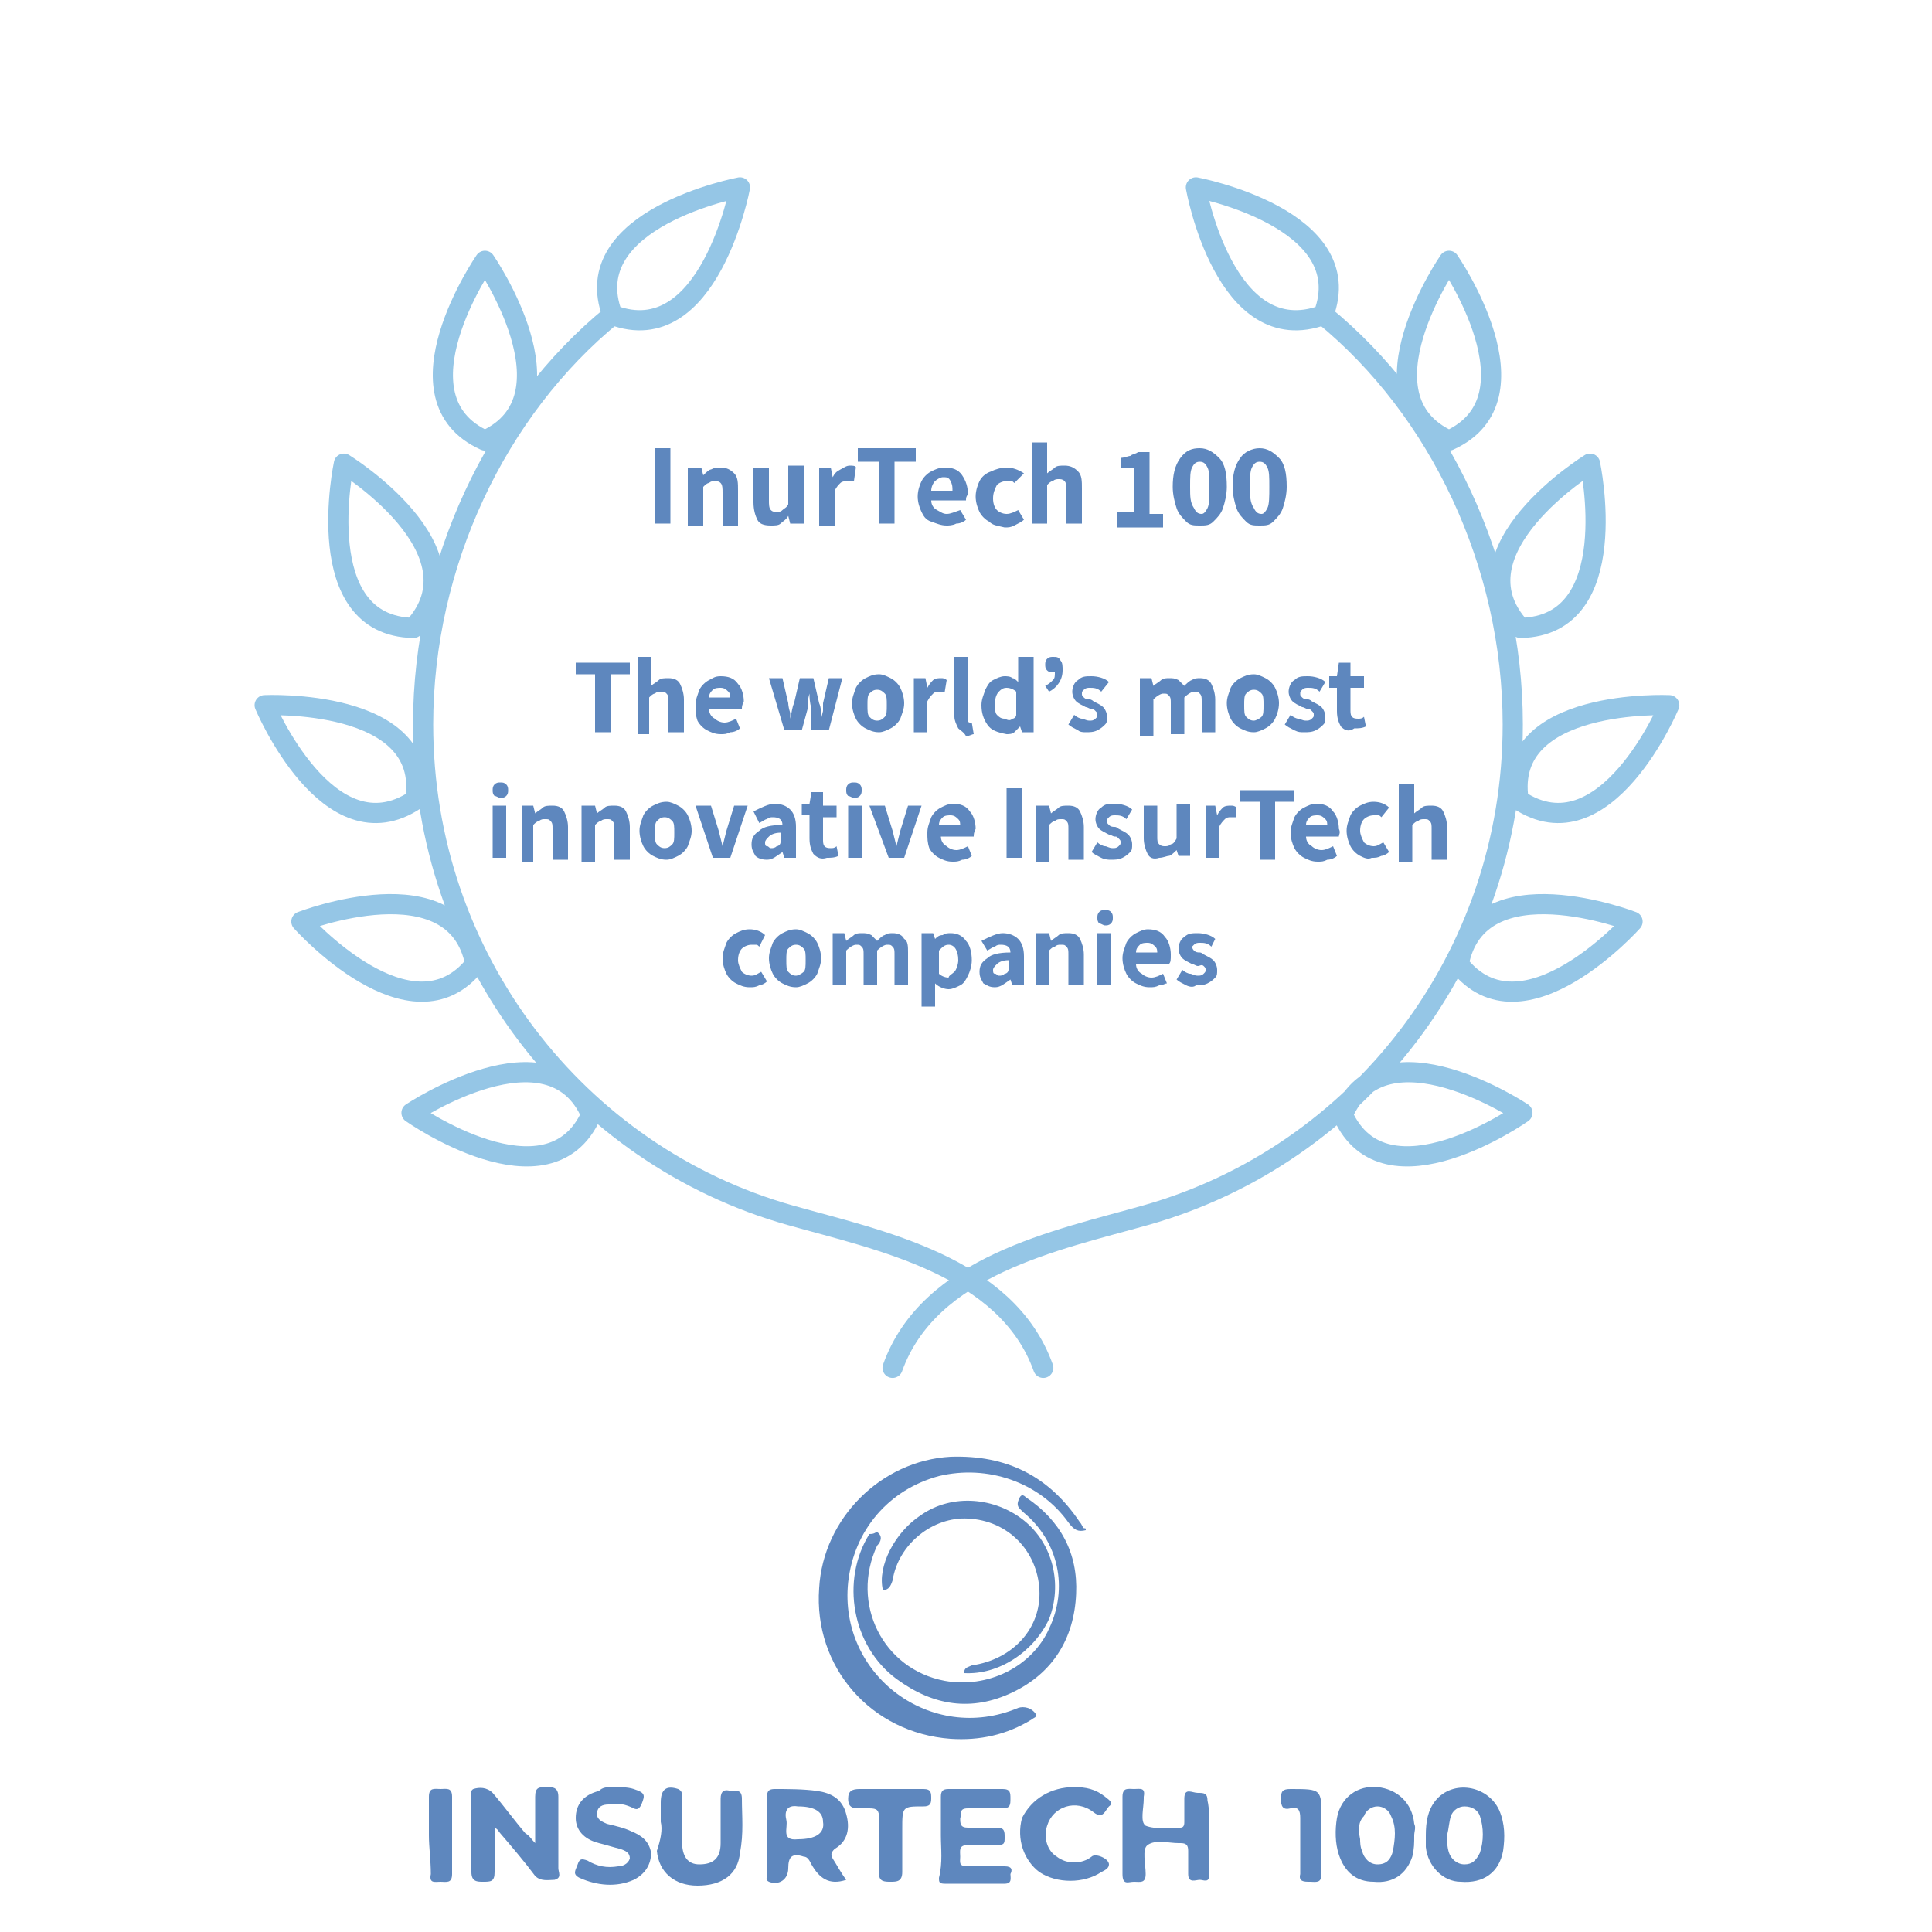 <?xml version="1.0" encoding="utf-8"?>
<!-- Generator: Adobe Illustrator 18.1.1, SVG Export Plug-In . SVG Version: 6.00 Build 0)  -->
<svg version="1.1" xmlns="http://www.w3.org/2000/svg" xmlns:xlink="http://www.w3.org/1999/xlink" x="0px" y="0px"
	 viewBox="0 0 100 100" enable-background="new 0 0 100 100" xml:space="preserve">
<g id="Livello_1">
</g>
<g id="Livello_2">
	<g>
		
			<path fill="none" stroke="#95C6E6" stroke-width="1.045" stroke-linecap="round" stroke-linejoin="round" stroke-miterlimit="10" d="
			M31.7,16.3c-6,4.9-9.8,12.9-9.8,21.2c0,12.1,8,22.3,19,25.4c4.6,1.3,11.2,2.6,13.1,7.9 M68.5,16.3c6,4.9,9.8,12.9,9.8,21.2
			c0,12.1-8,22.3-19,25.4c-4.6,1.3-11.2,2.6-13.1,7.9 M30.6,57.7c-2.2,4.9-9.3-0.1-9.3-0.1S28.5,52.8,30.6,57.7z M24.6,49.9
			c-3.3,4.2-9-2.2-9-2.2S23.6,44.6,24.6,49.9z M21.5,41.4c-4.5,3-7.8-4.9-7.8-4.9S22.3,36.1,21.5,41.4z M21.4,32.5
			c-5.4-0.1-3.6-8.5-3.6-8.5S25.1,28.5,21.4,32.5z M25.1,22.8c-4.9-2.2,0-9.3,0-9.3S30,20.6,25.1,22.8z M31.7,16.3
			c-1.9-5,6.6-6.6,6.6-6.6S36.7,18.2,31.7,16.3z M69.5,57.7c2.2,4.9,9.3-0.1,9.3-0.1S71.6,52.8,69.5,57.7z M75.5,49.9
			c3.3,4.2,9-2.2,9-2.2S76.5,44.6,75.5,49.9z M78.6,41.4c4.5,3,7.8-4.9,7.8-4.9S77.8,36.1,78.6,41.4z M78.7,32.5
			c5.4-0.1,3.6-8.5,3.6-8.5S75,28.5,78.7,32.5z M75,22.8c4.9-2.2,0-9.3,0-9.3S70.1,20.6,75,22.8z M68.5,16.3c1.9-5-6.6-6.6-6.6-6.6
			S63.4,18.2,68.5,16.3z"/>
	</g>
	<g>
		<path fill="#5E87BE" d="M56.2,79.2c-0.4,0.1-0.6,0-0.9-0.4c-1.5-2.1-4.2-3-6.7-2.4c-2.6,0.7-4.4,2.8-4.7,5.5
			c-0.5,4.8,4.3,8.4,8.8,6.5c0.3-0.1,0.7,0,0.9,0.3c0.1,0.2-0.1,0.2-0.2,0.3c-1.3,0.8-2.7,1.1-4.2,1c-4.1-0.3-7.1-3.7-6.8-7.8
			c0.2-3.6,3.2-6.6,6.8-6.8c2.9-0.1,5.1,1,6.7,3.4c0.1,0.1,0.1,0.2,0.2,0.3C56.2,79.1,56.2,79.1,56.2,79.2z"/>
		<path fill="#5E87BE" d="M45.4,79.3c0.3,0.2,0.2,0.5,0,0.7c-1.4,3,0.3,6.4,3.5,7c2.2,0.4,4.5-0.7,5.4-2.7c1-2.1,0.5-4.5-1.3-6
			c-0.2-0.2-0.4-0.3-0.3-0.6c0.1-0.3,0.2-0.4,0.4-0.2c1.8,1.2,2.7,2.9,2.6,5c-0.1,2.3-1.2,4.1-3.3,5.1c-2.1,1-4.1,0.7-6-0.7
			c-2.3-1.7-2.9-5.1-1.4-7.5C45.3,79.4,45.3,79.3,45.4,79.3z"/>
		<path fill="#5E87BE" d="M49.9,86.6c0-0.3,0.2-0.3,0.4-0.4c2.1-0.3,3.6-1.9,3.5-3.9c-0.1-2-1.6-3.6-3.7-3.7
			c-1.8-0.1-3.6,1.3-3.9,3.2c-0.1,0.3-0.2,0.5-0.5,0.5c-0.3-1.2,0.6-3,2-3.9c1.6-1.1,3.8-0.9,5.3,0.3c1.5,1.2,2,3.3,1.3,5.1
			C53.5,85.5,51.7,86.7,49.9,86.6z"/>
		<path fill="#5E87BE" d="M27.7,95.4c0-0.9,0-1.6,0-2.4c0-0.5,0.2-0.5,0.6-0.5c0.3,0,0.6,0,0.6,0.5c0,1.2,0,2.5,0,3.7
			c0,0.2,0.2,0.5-0.2,0.6c-0.3,0-0.7,0.1-1-0.2c-0.6-0.8-1.2-1.5-1.8-2.2c-0.1-0.1-0.1-0.2-0.3-0.3c0,0.9,0,1.6,0,2.3
			c0,0.5-0.2,0.5-0.6,0.5c-0.3,0-0.6,0-0.6-0.5c0-1.2,0-2.5,0-3.7c0-0.2-0.1-0.5,0.1-0.6c0.3-0.1,0.7-0.1,1,0.2
			c0.6,0.7,1.1,1.4,1.7,2.1C27.4,95,27.5,95.2,27.7,95.4z"/>
		<path fill="#5E87BE" d="M43.8,97.3c-0.9,0.3-1.4-0.1-1.8-0.8c-0.1-0.2-0.2-0.4-0.4-0.4c-0.6-0.2-0.8,0-0.8,0.6
			c0,0.6-0.5,0.9-1,0.7c-0.2-0.1-0.1-0.2-0.1-0.3c0-1.4,0-2.7,0-4.1c0-0.3,0.1-0.4,0.4-0.4c0.7,0,1.5,0,2.2,0.1
			c0.7,0.1,1.3,0.4,1.5,1.2c0.2,0.7,0.1,1.4-0.6,1.8c-0.2,0.2-0.2,0.3-0.1,0.5C43.3,96.5,43.5,96.9,43.8,97.3z M41.3,95.2
			c0.9,0,1.4-0.3,1.3-0.9c0-0.5-0.4-0.8-1.3-0.8c-0.6-0.1-0.7,0.3-0.6,0.7C40.8,94.6,40.4,95.3,41.3,95.2z"/>
		<path fill="#5E87BE" d="M62.6,95c0,0.7,0,1.3,0,2c0,0.5-0.3,0.3-0.5,0.3c-0.2,0-0.6,0.2-0.6-0.3c0-0.4,0-0.8,0-1.2
			c0-0.3-0.1-0.4-0.4-0.4c0,0,0,0-0.1,0c-0.5,0-1.2-0.2-1.6,0.1c-0.3,0.2-0.1,1-0.1,1.5c0,0.5-0.3,0.4-0.6,0.4
			c-0.3,0-0.6,0.2-0.6-0.4c0-1.3,0-2.6,0-4c0-0.5,0.3-0.4,0.6-0.4c0.3,0,0.6-0.1,0.5,0.4c0,0,0,0,0,0.1c0,0.5-0.2,1.2,0.1,1.4
			c0.5,0.2,1.2,0.1,1.8,0.1c0.2,0,0.2-0.2,0.2-0.3c0-0.4,0-0.8,0-1.2c0-0.6,0.4-0.3,0.7-0.3c0.3,0,0.5,0,0.5,0.4
			C62.6,93.6,62.6,94.3,62.6,95z"/>
		<path fill="#5E87BE" d="M48.7,95c0-0.7,0-1.3,0-2c0-0.3,0.1-0.4,0.4-0.4c0.9,0,1.9,0,2.8,0c0.4,0,0.4,0.2,0.4,0.5
			c0,0.3,0,0.5-0.4,0.5c-0.6,0-1.2,0-1.8,0c-0.5,0-0.3,0.3-0.4,0.5c0,0.3,0,0.5,0.4,0.5c0.5,0,1,0,1.5,0c0.4,0,0.4,0.2,0.4,0.5
			c0,0.3,0,0.4-0.4,0.4c-0.5,0-1,0-1.5,0c-0.5,0-0.4,0.3-0.4,0.6c0,0.3-0.1,0.5,0.4,0.5c0.6,0,1.3,0,1.9,0c0.4,0,0.4,0.2,0.3,0.4
			c0,0.2,0.1,0.5-0.3,0.5c-1,0-2,0-3.1,0c-0.3,0-0.3-0.1-0.3-0.3C48.8,96.4,48.7,95.7,48.7,95z"/>
		<path fill="#5E87BE" d="M34.2,94.3c0-0.3,0-0.7,0-1c0-0.7,0.3-0.9,0.9-0.7c0.2,0.1,0.2,0.2,0.2,0.4c0,0.8,0,1.5,0,2.3
			c0,0.8,0.3,1.2,0.9,1.2c0.7,0,1.1-0.3,1.1-1.1c0-0.8,0-1.5,0-2.3c0-0.4,0.2-0.5,0.5-0.4c0.3,0,0.6-0.1,0.6,0.4
			c0,0.9,0.1,1.8-0.1,2.8c-0.1,1.1-0.9,1.7-2.2,1.7c-1.2,0-2-0.7-2.1-1.8C34.2,95.2,34.3,94.7,34.2,94.3
			C34.2,94.3,34.2,94.3,34.2,94.3z"/>
		<path fill="#5E87BE" d="M73.8,95c0-0.7,0.1-1.3,0.5-1.8c0.9-1.1,2.7-0.8,3.3,0.5c0.3,0.7,0.3,1.4,0.2,2.1c-0.2,1.1-1,1.7-2.2,1.6
			c-0.9,0-1.7-0.8-1.8-1.8C73.8,95.4,73.8,95.2,73.8,95z M74.9,95c0,0.3,0,0.6,0.1,0.9c0.1,0.3,0.4,0.6,0.8,0.6
			c0.4,0,0.6-0.2,0.8-0.6c0.2-0.6,0.2-1.3,0-1.9c-0.1-0.3-0.4-0.5-0.8-0.5c-0.3,0-0.6,0.2-0.7,0.5C75,94.3,75,94.6,74.9,95z"/>
		<path fill="#5E87BE" d="M73.2,95c0,0.4,0,0.7-0.1,1.1c-0.3,0.9-1,1.4-2,1.3c-0.9,0-1.5-0.5-1.8-1.4c-0.2-0.6-0.2-1.3-0.1-1.9
			c0.2-1.1,1.1-1.7,2.1-1.6c1,0.1,1.8,0.8,1.9,1.9C73.3,94.6,73.2,94.8,73.2,95z M70.4,95.2c0,0.1,0,0.4,0.1,0.6
			c0.1,0.4,0.4,0.7,0.8,0.7c0.5,0,0.7-0.3,0.8-0.7c0.1-0.6,0.2-1.2-0.1-1.8c-0.1-0.3-0.4-0.5-0.7-0.5c-0.3,0-0.6,0.2-0.7,0.5
			C70.3,94.3,70.3,94.7,70.4,95.2z"/>
		<path fill="#5E87BE" d="M31.8,92.5c0.3,0,0.7,0,1,0.1c0.6,0.2,0.6,0.3,0.4,0.8c-0.1,0.2-0.2,0.3-0.4,0.2c-0.4-0.2-0.8-0.3-1.3-0.2
			c-0.3,0-0.6,0.1-0.6,0.5c0,0.3,0.3,0.4,0.5,0.5c0.4,0.1,0.9,0.2,1.3,0.4c0.5,0.2,0.9,0.5,1,1.1c0,0.6-0.3,1.1-0.9,1.4
			c-0.9,0.4-1.9,0.3-2.8-0.1c-0.4-0.2-0.2-0.4-0.1-0.7c0.1-0.3,0.2-0.3,0.5-0.2c0.5,0.3,1,0.4,1.6,0.3c0.2,0,0.5-0.1,0.6-0.4
			c0-0.3-0.2-0.4-0.5-0.5c-0.4-0.1-0.7-0.2-1.1-0.3c-0.8-0.2-1.2-0.7-1.2-1.3c0-0.7,0.4-1.2,1.2-1.4C31.2,92.5,31.4,92.5,31.8,92.5z
			"/>
		<path fill="#5E87BE" d="M55.6,92.5c0.6,0,1.1,0.1,1.6,0.5c0.1,0.1,0.5,0.3,0.2,0.5c-0.2,0.2-0.3,0.7-0.8,0.3
			c-0.9-0.7-2.1-0.3-2.4,0.7c-0.2,0.6,0,1.3,0.5,1.6c0.5,0.4,1.3,0.4,1.8,0c0.2-0.2,0.9,0.1,0.9,0.4c0,0.2-0.2,0.3-0.4,0.4
			c-0.9,0.6-2.3,0.6-3.2,0c-0.8-0.6-1.2-1.7-0.9-2.8C53.4,93.1,54.4,92.5,55.6,92.5z"/>
		<path fill="#5E87BE" d="M46.1,92.6c0.6,0,1.2,0,1.7,0c0.4,0,0.4,0.2,0.4,0.5c0,0.3-0.1,0.4-0.4,0.4c-1.1,0-1.1,0-1.1,1.2
			c0,0.7,0,1.5,0,2.2c0,0.5-0.3,0.5-0.6,0.5c-0.3,0-0.6,0-0.6-0.4c0-1,0-2,0-2.9c0-0.4-0.1-0.5-0.5-0.5c-0.2,0-0.3,0-0.5,0
			c-0.3,0-0.6,0-0.6-0.5c0-0.4,0.2-0.5,0.6-0.5C45,92.6,45.5,92.6,46.1,92.6z"/>
		<path fill="#5E87BE" d="M68.4,95.1c0,0.6,0,1.3,0,1.9c0,0.5-0.3,0.4-0.6,0.4c-0.3,0-0.6,0-0.5-0.4c0-1,0-2,0-2.9
			c0-0.4-0.1-0.6-0.5-0.5c-0.4,0.1-0.5-0.1-0.5-0.5c0-0.4,0.1-0.5,0.5-0.5c1.6,0,1.6,0,1.6,1.5C68.4,94.4,68.4,94.8,68.4,95.1z"/>
		<path fill="#5E87BE" d="M22.2,95c0-0.7,0-1.3,0-2c0-0.5,0.3-0.4,0.6-0.4c0.3,0,0.6-0.1,0.6,0.4c0,1.3,0,2.7,0,4
			c0,0.5-0.3,0.4-0.6,0.4c-0.3,0-0.6,0.1-0.5-0.4C22.3,96.3,22.2,95.6,22.2,95z"/>
	</g>
	<g>
		<path fill="#5E87BE" d="M33.9,23.2h0.8v3.9h-0.8V23.2z"/>
		<path fill="#5E87BE" d="M35.6,24.2h0.7l0.1,0.4h0c0.1-0.1,0.3-0.3,0.4-0.3c0.2-0.1,0.3-0.1,0.5-0.1c0.3,0,0.5,0.1,0.7,0.3
			c0.2,0.2,0.2,0.5,0.2,0.9v1.8h-0.8v-1.7c0-0.2,0-0.4-0.1-0.5c-0.1-0.1-0.2-0.1-0.3-0.1c-0.1,0-0.2,0-0.3,0.1
			c-0.1,0-0.2,0.1-0.3,0.2v2h-0.8V24.2z"/>
		<path fill="#5E87BE" d="M39.2,26.9c-0.1-0.2-0.2-0.5-0.2-0.9v-1.8h0.8v1.7c0,0.2,0,0.4,0.1,0.5c0.1,0.1,0.2,0.1,0.3,0.1
			c0.1,0,0.2,0,0.3-0.1s0.2-0.1,0.3-0.3v-2h0.8v3h-0.7l-0.1-0.4h0c-0.1,0.2-0.3,0.3-0.4,0.4c-0.1,0.1-0.3,0.1-0.5,0.1
			C39.5,27.2,39.3,27.1,39.2,26.9z"/>
		<path fill="#5E87BE" d="M42.4,24.2H43l0.1,0.5h0c0.1-0.2,0.2-0.3,0.4-0.4c0.2-0.1,0.3-0.2,0.5-0.2c0.1,0,0.3,0,0.3,0.1l-0.1,0.7
			c0,0,0,0-0.1,0c-0.1,0-0.1,0-0.2,0c-0.1,0-0.3,0-0.4,0.1c-0.1,0.1-0.2,0.2-0.3,0.4v1.8h-0.8V24.2z"/>
		<path fill="#5E87BE" d="M45.5,23.9h-1.1v-0.7h3v0.7h-1.1v3.2h-0.8V23.9z"/>
		<path fill="#5E87BE" d="M50,25.9h-1.8c0,0.2,0.1,0.4,0.3,0.5c0.2,0.1,0.3,0.2,0.5,0.2c0.2,0,0.4-0.1,0.7-0.2l0.3,0.5
			c-0.1,0.1-0.3,0.2-0.5,0.2c-0.2,0.1-0.4,0.1-0.5,0.1c-0.3,0-0.5-0.1-0.8-0.2s-0.4-0.3-0.5-0.5c-0.1-0.2-0.2-0.5-0.2-0.8
			c0-0.3,0.1-0.6,0.2-0.8c0.1-0.2,0.3-0.4,0.5-0.5c0.2-0.1,0.4-0.2,0.7-0.2c0.4,0,0.7,0.1,0.9,0.4c0.2,0.3,0.3,0.6,0.3,1
			C50,25.7,50,25.8,50,25.9z M49.3,25.4c0-0.2,0-0.3-0.1-0.5s-0.2-0.2-0.4-0.2c-0.1,0-0.3,0.1-0.4,0.2c-0.1,0.1-0.2,0.3-0.2,0.5
			H49.3z"/>
		<path fill="#5E87BE" d="M51.2,27c-0.2-0.1-0.4-0.3-0.5-0.5c-0.1-0.2-0.2-0.5-0.2-0.8c0-0.3,0.1-0.6,0.2-0.8
			c0.1-0.2,0.3-0.4,0.6-0.5c0.2-0.1,0.5-0.2,0.8-0.2c0.3,0,0.6,0.1,0.9,0.3L52.5,25c-0.1-0.1-0.1-0.1-0.2-0.1c-0.1,0-0.1,0-0.2,0
			c-0.2,0-0.4,0.1-0.5,0.2c-0.1,0.2-0.2,0.4-0.2,0.7c0,0.3,0.1,0.5,0.2,0.6s0.3,0.2,0.5,0.2c0.2,0,0.4-0.1,0.6-0.2l0.3,0.5
			c-0.1,0.1-0.3,0.2-0.5,0.3c-0.2,0.1-0.3,0.1-0.5,0.1C51.6,27.2,51.4,27.2,51.2,27z"/>
		<path fill="#5E87BE" d="M53.4,22.9h0.8v1l0,0.6c0.1-0.1,0.3-0.2,0.4-0.3c0.1-0.1,0.3-0.1,0.5-0.1c0.3,0,0.5,0.1,0.7,0.3
			c0.2,0.2,0.2,0.5,0.2,0.9v1.8h-0.8v-1.7c0-0.2,0-0.4-0.1-0.5c-0.1-0.1-0.2-0.1-0.3-0.1c-0.1,0-0.2,0-0.3,0.1
			c-0.1,0-0.2,0.1-0.3,0.2v2h-0.8V22.9z"/>
		<path fill="#5E87BE" d="M57.9,26.5h0.8v-2.3H58v-0.5c0.2,0,0.4-0.1,0.5-0.1c0.1-0.1,0.3-0.1,0.4-0.2h0.6v3.2h0.7v0.7h-2.4V26.5z"
			/>
		<path fill="#5E87BE" d="M61.4,27c-0.2-0.2-0.4-0.4-0.5-0.7c-0.1-0.3-0.2-0.7-0.2-1.1c0-0.6,0.1-1.1,0.4-1.5s0.6-0.5,1-0.5
			c0.4,0,0.7,0.2,1,0.5s0.4,0.8,0.4,1.5c0,0.4-0.1,0.8-0.2,1.1c-0.1,0.3-0.3,0.5-0.5,0.7c-0.2,0.2-0.4,0.2-0.7,0.2
			C61.8,27.2,61.6,27.2,61.4,27z M62.5,26.3c0.1-0.2,0.1-0.6,0.1-1.1c0-0.5,0-0.8-0.1-1c-0.1-0.2-0.2-0.3-0.4-0.3
			c-0.2,0-0.3,0.1-0.4,0.3c-0.1,0.2-0.1,0.5-0.1,1c0,0.5,0,0.8,0.2,1.1c0.1,0.2,0.2,0.3,0.4,0.3C62.3,26.6,62.4,26.5,62.5,26.3z"/>
		<path fill="#5E87BE" d="M64.5,27c-0.2-0.2-0.4-0.4-0.5-0.7c-0.1-0.3-0.2-0.7-0.2-1.1c0-0.6,0.1-1.1,0.4-1.5c0.2-0.3,0.6-0.5,1-0.5
			c0.4,0,0.7,0.2,1,0.5s0.4,0.8,0.4,1.5c0,0.4-0.1,0.8-0.2,1.1c-0.1,0.3-0.3,0.5-0.5,0.7c-0.2,0.2-0.4,0.2-0.7,0.2
			C64.9,27.2,64.7,27.2,64.5,27z M65.6,26.3c0.1-0.2,0.1-0.6,0.1-1.1c0-0.5,0-0.8-0.1-1c-0.1-0.2-0.2-0.3-0.4-0.3
			c-0.2,0-0.3,0.1-0.4,0.3c-0.1,0.2-0.1,0.5-0.1,1c0,0.5,0,0.8,0.2,1.1c0.1,0.2,0.2,0.3,0.4,0.3C65.4,26.6,65.5,26.5,65.6,26.3z"/>
	</g>
	<g>
		<path fill="#5E87BE" d="M30.8,34.9h-1v-0.6h2.8v0.6h-1v3h-0.8V34.9z"/>
		<path fill="#5E87BE" d="M33,34h0.7v1l0,0.5c0.1-0.1,0.3-0.2,0.4-0.3c0.1-0.1,0.3-0.1,0.5-0.1c0.3,0,0.5,0.1,0.6,0.3
			c0.1,0.2,0.2,0.5,0.2,0.8v1.7h-0.8v-1.6c0-0.2,0-0.3-0.1-0.4c-0.1-0.1-0.1-0.1-0.3-0.1c-0.1,0-0.2,0-0.3,0.1
			c-0.1,0-0.2,0.1-0.3,0.2v1.9H33V34z"/>
		<path fill="#5E87BE" d="M38.4,36.7h-1.7c0,0.2,0.1,0.4,0.3,0.5c0.1,0.1,0.3,0.2,0.5,0.2c0.2,0,0.4-0.1,0.6-0.2l0.2,0.5
			c-0.1,0.1-0.3,0.2-0.5,0.2c-0.2,0.1-0.3,0.1-0.5,0.1c-0.3,0-0.5-0.1-0.7-0.2s-0.4-0.3-0.5-0.5C36,37,36,36.8,36,36.5
			c0-0.3,0.1-0.5,0.2-0.8c0.1-0.2,0.3-0.4,0.5-0.5S37,35,37.3,35c0.4,0,0.7,0.1,0.9,0.4c0.2,0.2,0.3,0.6,0.3,0.9
			C38.4,36.5,38.4,36.6,38.4,36.7z M37.8,36.2c0-0.2,0-0.3-0.1-0.4c-0.1-0.1-0.2-0.2-0.4-0.2c-0.1,0-0.3,0-0.4,0.1
			c-0.1,0.1-0.2,0.2-0.2,0.4H37.8z"/>
		<path fill="#5E87BE" d="M39.8,35.1h0.7l0.3,1.3c0,0,0,0.2,0.1,0.5c0,0.1,0,0.2,0,0.3h0c0.1-0.4,0.1-0.6,0.2-0.8l0.3-1.3h0.7
			l0.3,1.3c0.1,0.2,0.1,0.5,0.1,0.7l0,0.1h0l0.1-0.4c0,0,0-0.1,0-0.2c0-0.1,0-0.2,0-0.2l0.3-1.3h0.7l-0.7,2.7h-0.9L42,36.7
			c-0.1-0.4-0.1-0.6-0.1-0.8h0c-0.1,0.3-0.1,0.6-0.1,0.8l-0.3,1.1h-0.9L39.8,35.1z"/>
		<path fill="#5E87BE" d="M44.8,37.7c-0.2-0.1-0.4-0.3-0.5-0.5c-0.1-0.2-0.2-0.5-0.2-0.8c0-0.3,0.1-0.5,0.2-0.8
			c0.1-0.2,0.3-0.4,0.5-0.5c0.2-0.1,0.4-0.2,0.7-0.2c0.2,0,0.4,0.1,0.6,0.2c0.2,0.1,0.4,0.3,0.5,0.5s0.2,0.5,0.2,0.8
			s-0.1,0.5-0.2,0.8c-0.1,0.2-0.3,0.4-0.5,0.5c-0.2,0.1-0.4,0.2-0.6,0.2C45.2,37.9,45,37.8,44.8,37.7z M45.8,37.1
			c0.1-0.1,0.1-0.3,0.1-0.6s0-0.5-0.1-0.6c-0.1-0.1-0.2-0.2-0.4-0.2c-0.2,0-0.3,0.1-0.4,0.2s-0.1,0.3-0.1,0.6s0,0.5,0.1,0.6
			s0.2,0.2,0.4,0.2C45.6,37.3,45.7,37.2,45.8,37.1z"/>
		<path fill="#5E87BE" d="M47.3,35.1h0.6l0.1,0.5h0c0.1-0.2,0.2-0.3,0.3-0.4c0.1-0.1,0.3-0.1,0.4-0.1c0.1,0,0.2,0,0.3,0.1l-0.1,0.6
			c0,0,0,0-0.1,0c-0.1,0-0.1,0-0.2,0c-0.1,0-0.2,0-0.3,0.1c-0.1,0.1-0.2,0.2-0.3,0.4v1.6h-0.7V35.1z"/>
		<path fill="#5E87BE" d="M49.6,37.7c-0.1-0.2-0.2-0.4-0.2-0.6V34h0.7v3.1c0,0.1,0,0.1,0,0.2s0.1,0.1,0.1,0.1c0,0,0.1,0,0.1,0
			l0.1,0.6c-0.1,0-0.2,0.1-0.4,0.1C49.9,37.9,49.7,37.8,49.6,37.7z"/>
		<path fill="#5E87BE" d="M51.1,37.5c-0.2-0.3-0.3-0.6-0.3-1c0-0.3,0.1-0.5,0.2-0.8c0.1-0.2,0.2-0.4,0.4-0.5S51.8,35,52,35
			c0.1,0,0.3,0,0.4,0.1c0.1,0,0.2,0.1,0.3,0.2l0-0.4V34h0.8v3.9h-0.6l-0.1-0.3h0c-0.1,0.1-0.2,0.2-0.3,0.3s-0.3,0.1-0.4,0.1
			C51.6,37.9,51.3,37.8,51.1,37.5z M52.4,37.2c0.1,0,0.2-0.1,0.2-0.2v-1.2c-0.1-0.1-0.3-0.2-0.5-0.2c-0.2,0-0.3,0.1-0.4,0.2
			c-0.1,0.1-0.2,0.3-0.2,0.6c0,0.3,0,0.5,0.1,0.6c0.1,0.1,0.2,0.2,0.4,0.2C52.2,37.3,52.3,37.3,52.4,37.2z"/>
		<path fill="#5E87BE" d="M54.9,34.2c0.1,0.1,0.1,0.3,0.1,0.5c0,0.5-0.3,0.9-0.7,1.1l-0.2-0.3c0.2-0.1,0.3-0.2,0.4-0.3
			c0.1-0.1,0.1-0.2,0.1-0.4c0,0,0,0-0.1,0c-0.1,0-0.2,0-0.3-0.1c-0.1-0.1-0.1-0.2-0.1-0.3c0-0.1,0-0.2,0.1-0.3s0.2-0.1,0.3-0.1
			C54.7,34,54.8,34,54.9,34.2z"/>
		<path fill="#5E87BE" d="M55.8,37.8c-0.2-0.1-0.4-0.2-0.5-0.3l0.3-0.5c0.1,0.1,0.3,0.2,0.4,0.2c0.1,0,0.2,0.1,0.4,0.1
			c0.1,0,0.2,0,0.3-0.1s0.1-0.1,0.1-0.2c0-0.1,0-0.1-0.1-0.2s-0.1-0.1-0.2-0.1c-0.1,0-0.2-0.1-0.3-0.1c-0.2-0.1-0.4-0.2-0.5-0.3
			s-0.2-0.3-0.2-0.5c0-0.2,0.1-0.5,0.3-0.6c0.2-0.2,0.4-0.2,0.7-0.2c0.3,0,0.7,0.1,0.9,0.3L57,35.8c-0.2-0.2-0.4-0.2-0.6-0.2
			c-0.1,0-0.2,0-0.3,0.1s-0.1,0.1-0.1,0.2s0,0.1,0.1,0.2s0.2,0.1,0.3,0.1c0.1,0,0.2,0.1,0.2,0.1c0.2,0.1,0.4,0.2,0.5,0.3
			s0.2,0.3,0.2,0.5c0,0.2,0,0.3-0.1,0.4c-0.1,0.1-0.2,0.2-0.4,0.3s-0.4,0.1-0.6,0.1C56.1,37.9,55.9,37.9,55.8,37.8z"/>
		<path fill="#5E87BE" d="M59,35.1h0.6l0.1,0.4h0c0.1-0.1,0.3-0.2,0.4-0.3c0.1-0.1,0.3-0.1,0.4-0.1c0.2,0,0.3,0,0.5,0.1
			c0.1,0.1,0.2,0.2,0.3,0.3c0.1-0.1,0.3-0.3,0.4-0.3c0.1-0.1,0.3-0.1,0.4-0.1c0.3,0,0.5,0.1,0.6,0.3c0.1,0.2,0.2,0.5,0.2,0.8v1.7
			h-0.7v-1.6c0-0.2,0-0.3-0.1-0.4c-0.1-0.1-0.1-0.1-0.3-0.1c-0.1,0-0.3,0.1-0.5,0.3v1.9h-0.7v-1.6c0-0.2,0-0.3-0.1-0.4
			c-0.1-0.1-0.1-0.1-0.3-0.1c-0.1,0-0.3,0.1-0.5,0.3v1.9H59V35.1z"/>
		<path fill="#5E87BE" d="M64.2,37.7c-0.2-0.1-0.4-0.3-0.5-0.5c-0.1-0.2-0.2-0.5-0.2-0.8c0-0.3,0.1-0.5,0.2-0.8
			c0.1-0.2,0.3-0.4,0.5-0.5c0.2-0.1,0.4-0.2,0.7-0.2c0.2,0,0.4,0.1,0.6,0.2c0.2,0.1,0.4,0.3,0.5,0.5s0.2,0.5,0.2,0.8
			S66.1,37,66,37.2c-0.1,0.2-0.3,0.4-0.5,0.5c-0.2,0.1-0.4,0.2-0.6,0.2C64.6,37.9,64.4,37.8,64.2,37.7z M65.3,37.1
			c0.1-0.1,0.1-0.3,0.1-0.6s0-0.5-0.1-0.6c-0.1-0.1-0.2-0.2-0.4-0.2c-0.2,0-0.3,0.1-0.4,0.2s-0.1,0.3-0.1,0.6s0,0.5,0.1,0.6
			s0.2,0.2,0.4,0.2C65,37.3,65.2,37.2,65.3,37.1z"/>
		<path fill="#5E87BE" d="M67,37.8c-0.2-0.1-0.4-0.2-0.5-0.3l0.3-0.5c0.1,0.1,0.3,0.2,0.4,0.2c0.1,0,0.2,0.1,0.4,0.1
			c0.1,0,0.2,0,0.3-0.1s0.1-0.1,0.1-0.2c0-0.1,0-0.1-0.1-0.2s-0.1-0.1-0.2-0.1c-0.1,0-0.2-0.1-0.3-0.1c-0.2-0.1-0.4-0.2-0.5-0.3
			s-0.2-0.3-0.2-0.5c0-0.2,0.1-0.5,0.3-0.6c0.2-0.2,0.4-0.2,0.7-0.2c0.3,0,0.7,0.1,0.9,0.3l-0.3,0.5c-0.2-0.2-0.4-0.2-0.6-0.2
			c-0.1,0-0.2,0-0.3,0.1s-0.1,0.1-0.1,0.2s0,0.1,0.1,0.2s0.2,0.1,0.3,0.1c0.1,0,0.2,0.1,0.2,0.1c0.2,0.1,0.4,0.2,0.5,0.3
			s0.2,0.3,0.2,0.5c0,0.2,0,0.3-0.1,0.4c-0.1,0.1-0.2,0.2-0.4,0.3s-0.4,0.1-0.6,0.1C67.3,37.9,67.2,37.9,67,37.8z"/>
		<path fill="#5E87BE" d="M69.4,37.6c-0.1-0.2-0.2-0.4-0.2-0.8v-1.2h-0.4v-0.6l0.4,0l0.1-0.7h0.6v0.7h0.7v0.6h-0.7v1.2
			c0,0.3,0.1,0.4,0.4,0.4c0.1,0,0.2,0,0.3-0.1l0.1,0.5c-0.2,0.1-0.4,0.1-0.6,0.1C69.8,37.9,69.6,37.8,69.4,37.6z"/>
		<path fill="#5E87BE" d="M25.6,41.2c-0.1-0.1-0.1-0.2-0.1-0.3c0-0.1,0-0.2,0.1-0.3c0.1-0.1,0.2-0.1,0.3-0.1s0.2,0,0.3,0.1
			c0.1,0.1,0.1,0.2,0.1,0.3c0,0.1,0,0.2-0.1,0.3c-0.1,0.1-0.2,0.1-0.3,0.1S25.7,41.2,25.6,41.2z M25.5,41.7h0.7v2.7h-0.7V41.7z"/>
		<path fill="#5E87BE" d="M27,41.7h0.6l0.1,0.4h0c0.1-0.1,0.3-0.2,0.4-0.3c0.1-0.1,0.3-0.1,0.5-0.1c0.3,0,0.5,0.1,0.6,0.3
			c0.1,0.2,0.2,0.5,0.2,0.8v1.7h-0.8v-1.6c0-0.2,0-0.3-0.1-0.4c-0.1-0.1-0.1-0.1-0.3-0.1c-0.1,0-0.2,0-0.3,0.1
			c-0.1,0-0.2,0.1-0.3,0.2v1.9H27V41.7z"/>
		<path fill="#5E87BE" d="M30.2,41.7h0.6l0.1,0.4h0c0.1-0.1,0.3-0.2,0.4-0.3c0.1-0.1,0.3-0.1,0.5-0.1c0.3,0,0.5,0.1,0.6,0.3
			c0.1,0.2,0.2,0.5,0.2,0.8v1.7h-0.8v-1.6c0-0.2,0-0.3-0.1-0.4c-0.1-0.1-0.1-0.1-0.3-0.1c-0.1,0-0.2,0-0.3,0.1
			c-0.1,0-0.2,0.1-0.3,0.2v1.9h-0.7V41.7z"/>
		<path fill="#5E87BE" d="M33.8,44.3c-0.2-0.1-0.4-0.3-0.5-0.5c-0.1-0.2-0.2-0.5-0.2-0.8c0-0.3,0.1-0.5,0.2-0.8
			c0.1-0.2,0.3-0.4,0.5-0.5c0.2-0.1,0.4-0.2,0.7-0.2c0.2,0,0.4,0.1,0.6,0.2c0.2,0.1,0.4,0.3,0.5,0.5s0.2,0.5,0.2,0.8
			s-0.1,0.5-0.2,0.8c-0.1,0.2-0.3,0.4-0.5,0.5c-0.2,0.1-0.4,0.2-0.6,0.2C34.2,44.5,34,44.4,33.8,44.3z M34.8,43.7
			c0.1-0.1,0.1-0.3,0.1-0.6s0-0.5-0.1-0.6c-0.1-0.1-0.2-0.2-0.4-0.2c-0.2,0-0.3,0.1-0.4,0.2s-0.1,0.3-0.1,0.6s0,0.5,0.1,0.6
			s0.2,0.2,0.4,0.2C34.6,43.9,34.7,43.8,34.8,43.7z"/>
		<path fill="#5E87BE" d="M36,41.7h0.8l0.4,1.3l0.2,0.8h0l0.2-0.8l0.4-1.3h0.7l-0.9,2.7h-0.9L36,41.7z"/>
		<path fill="#5E87BE" d="M39.1,44.3c-0.1-0.2-0.2-0.3-0.2-0.6c0-0.3,0.1-0.5,0.4-0.7c0.2-0.2,0.6-0.3,1.2-0.3
			c0-0.3-0.2-0.4-0.5-0.4c-0.1,0-0.2,0-0.3,0.1c-0.1,0-0.2,0.1-0.4,0.2L39,42c0.4-0.2,0.8-0.4,1.1-0.4c0.3,0,0.6,0.1,0.8,0.3
			c0.2,0.2,0.3,0.5,0.3,0.9v1.6h-0.6l-0.1-0.3h0c-0.3,0.2-0.5,0.4-0.8,0.4C39.4,44.5,39.2,44.4,39.1,44.3z M40.2,43.8
			c0.1,0,0.2-0.1,0.2-0.2v-0.5c-0.3,0-0.5,0.1-0.6,0.2c-0.1,0.1-0.2,0.2-0.2,0.3c0,0.1,0,0.2,0.1,0.2c0.1,0,0.1,0.1,0.2,0.1
			C40,43.9,40.1,43.9,40.2,43.8z"/>
		<path fill="#5E87BE" d="M42.1,44.2c-0.1-0.2-0.2-0.4-0.2-0.8v-1.2h-0.4v-0.6l0.4,0L42,41h0.6v0.7h0.7v0.6h-0.7v1.2
			c0,0.3,0.1,0.4,0.4,0.4c0.1,0,0.2,0,0.3-0.1l0.1,0.5c-0.2,0.1-0.4,0.1-0.6,0.1C42.5,44.5,42.3,44.4,42.1,44.2z"/>
		<path fill="#5E87BE" d="M43.9,41.2c-0.1-0.1-0.1-0.2-0.1-0.3c0-0.1,0-0.2,0.1-0.3c0.1-0.1,0.2-0.1,0.3-0.1s0.2,0,0.3,0.1
			c0.1,0.1,0.1,0.2,0.1,0.3c0,0.1,0,0.2-0.1,0.3c-0.1,0.1-0.2,0.1-0.3,0.1S44,41.2,43.9,41.2z M43.9,41.7h0.7v2.7h-0.7V41.7z"/>
		<path fill="#5E87BE" d="M45,41.7h0.8l0.4,1.3l0.2,0.8h0l0.2-0.8l0.4-1.3h0.7l-0.9,2.7H46L45,41.7z"/>
		<path fill="#5E87BE" d="M50.4,43.3h-1.7c0,0.2,0.1,0.4,0.3,0.5c0.1,0.1,0.3,0.2,0.5,0.2c0.2,0,0.4-0.1,0.6-0.2l0.2,0.5
			c-0.1,0.1-0.3,0.2-0.5,0.2c-0.2,0.1-0.3,0.1-0.5,0.1c-0.3,0-0.5-0.1-0.7-0.2s-0.4-0.3-0.5-0.5C48,43.6,48,43.4,48,43.1
			c0-0.3,0.1-0.5,0.2-0.8c0.1-0.2,0.3-0.4,0.5-0.5s0.4-0.2,0.6-0.2c0.4,0,0.7,0.1,0.9,0.4c0.2,0.2,0.3,0.6,0.3,0.9
			C50.4,43.1,50.4,43.2,50.4,43.3z M49.7,42.8c0-0.2,0-0.3-0.1-0.4c-0.1-0.1-0.2-0.2-0.4-0.2c-0.1,0-0.3,0-0.4,0.1
			c-0.1,0.1-0.2,0.2-0.2,0.4H49.7z"/>
		<path fill="#5E87BE" d="M52.1,40.8h0.8v3.6h-0.8V40.8z"/>
		<path fill="#5E87BE" d="M53.7,41.7h0.6l0.1,0.4h0c0.1-0.1,0.3-0.2,0.4-0.3c0.1-0.1,0.3-0.1,0.5-0.1c0.3,0,0.5,0.1,0.6,0.3
			c0.1,0.2,0.2,0.5,0.2,0.8v1.7h-0.8v-1.6c0-0.2,0-0.3-0.1-0.4c-0.1-0.1-0.1-0.1-0.3-0.1c-0.1,0-0.2,0-0.3,0.1
			c-0.1,0-0.2,0.1-0.3,0.2v1.9h-0.7V41.7z"/>
		<path fill="#5E87BE" d="M57,44.4c-0.2-0.1-0.4-0.2-0.5-0.3l0.3-0.5c0.1,0.1,0.3,0.2,0.4,0.2c0.1,0,0.2,0.1,0.4,0.1
			c0.1,0,0.2,0,0.3-0.1s0.1-0.1,0.1-0.2c0-0.1,0-0.1-0.1-0.2s-0.1-0.1-0.2-0.1c-0.1,0-0.2-0.1-0.3-0.1c-0.2-0.1-0.4-0.2-0.5-0.3
			s-0.2-0.3-0.2-0.5c0-0.2,0.1-0.5,0.3-0.6c0.2-0.2,0.4-0.2,0.7-0.2c0.3,0,0.7,0.1,0.9,0.3l-0.3,0.5c-0.2-0.2-0.4-0.2-0.6-0.2
			c-0.1,0-0.2,0-0.3,0.1s-0.1,0.1-0.1,0.2s0,0.1,0.1,0.2s0.2,0.1,0.3,0.1c0.1,0,0.2,0.1,0.2,0.1c0.2,0.1,0.4,0.2,0.5,0.3
			s0.2,0.3,0.2,0.5c0,0.2,0,0.3-0.1,0.4c-0.1,0.1-0.2,0.2-0.4,0.3s-0.4,0.1-0.6,0.1C57.4,44.5,57.2,44.5,57,44.4z"/>
		<path fill="#5E87BE" d="M59.4,44.2c-0.1-0.2-0.2-0.5-0.2-0.8v-1.7h0.7v1.6c0,0.2,0,0.3,0.1,0.4c0.1,0.1,0.2,0.1,0.3,0.1
			c0.1,0,0.2,0,0.3-0.1c0.1,0,0.2-0.1,0.3-0.3v-1.8h0.7v2.7H61L60.9,44h0c-0.1,0.1-0.3,0.3-0.4,0.3s-0.3,0.1-0.5,0.1
			C59.7,44.5,59.5,44.4,59.4,44.2z"/>
		<path fill="#5E87BE" d="M62.3,41.7h0.6l0.1,0.5h0c0.1-0.2,0.2-0.3,0.3-0.4c0.1-0.1,0.3-0.1,0.4-0.1c0.1,0,0.2,0,0.3,0.1L64,42.3
			c0,0,0,0-0.1,0c-0.1,0-0.1,0-0.2,0c-0.1,0-0.2,0-0.3,0.1c-0.1,0.1-0.2,0.2-0.3,0.4v1.6h-0.7V41.7z"/>
		<path fill="#5E87BE" d="M65.2,41.5h-1v-0.6H67v0.6h-1v3h-0.8V41.5z"/>
		<path fill="#5E87BE" d="M69.3,43.3h-1.7c0,0.2,0.1,0.4,0.3,0.5c0.1,0.1,0.3,0.2,0.5,0.2c0.2,0,0.4-0.1,0.6-0.2l0.2,0.5
			c-0.1,0.1-0.3,0.2-0.5,0.2c-0.2,0.1-0.3,0.1-0.5,0.1c-0.3,0-0.5-0.1-0.7-0.2s-0.4-0.3-0.5-0.5c-0.1-0.2-0.2-0.5-0.2-0.8
			c0-0.3,0.1-0.5,0.2-0.8c0.1-0.2,0.3-0.4,0.5-0.5s0.4-0.2,0.6-0.2c0.4,0,0.7,0.1,0.9,0.4c0.2,0.2,0.3,0.6,0.3,0.9
			C69.4,43.1,69.3,43.2,69.3,43.3z M68.7,42.8c0-0.2,0-0.3-0.1-0.4c-0.1-0.1-0.2-0.2-0.4-0.2c-0.1,0-0.3,0-0.4,0.1
			c-0.1,0.1-0.2,0.2-0.2,0.4H68.7z"/>
		<path fill="#5E87BE" d="M70.4,44.3c-0.2-0.1-0.4-0.3-0.5-0.5c-0.1-0.2-0.2-0.5-0.2-0.8s0.1-0.5,0.2-0.8c0.1-0.2,0.3-0.4,0.5-0.5
			c0.2-0.1,0.4-0.2,0.7-0.2c0.3,0,0.6,0.1,0.8,0.3l-0.4,0.5c-0.1-0.1-0.1-0.1-0.2-0.1s-0.1,0-0.2,0c-0.2,0-0.4,0.1-0.5,0.2
			s-0.2,0.3-0.2,0.6c0,0.2,0.1,0.4,0.2,0.6c0.1,0.1,0.3,0.2,0.5,0.2c0.2,0,0.3-0.1,0.5-0.2l0.3,0.5c-0.1,0.1-0.3,0.2-0.4,0.2
			c-0.2,0.1-0.3,0.1-0.5,0.1C70.8,44.5,70.6,44.4,70.4,44.3z"/>
		<path fill="#5E87BE" d="M72.5,40.6h0.7v1l0,0.5c0.1-0.1,0.3-0.2,0.4-0.3c0.1-0.1,0.3-0.1,0.5-0.1c0.3,0,0.5,0.1,0.6,0.3
			c0.1,0.2,0.2,0.5,0.2,0.8v1.7h-0.8v-1.6c0-0.2,0-0.3-0.1-0.4c-0.1-0.1-0.1-0.1-0.3-0.1c-0.1,0-0.2,0-0.3,0.1
			c-0.1,0-0.2,0.1-0.3,0.2v1.9h-0.7V40.6z"/>
		<path fill="#5E87BE" d="M38.1,50.9c-0.2-0.1-0.4-0.3-0.5-0.5c-0.1-0.2-0.2-0.5-0.2-0.8s0.1-0.5,0.2-0.8c0.1-0.2,0.3-0.4,0.5-0.5
			c0.2-0.1,0.4-0.2,0.7-0.2c0.3,0,0.6,0.1,0.8,0.3L39.3,49c-0.1-0.1-0.1-0.1-0.2-0.1s-0.1,0-0.2,0c-0.2,0-0.4,0.1-0.5,0.2
			s-0.2,0.3-0.2,0.6c0,0.2,0.1,0.4,0.2,0.6c0.1,0.1,0.3,0.2,0.5,0.2c0.2,0,0.3-0.1,0.5-0.2l0.3,0.5c-0.1,0.1-0.3,0.2-0.4,0.2
			c-0.2,0.1-0.3,0.1-0.5,0.1C38.5,51.1,38.3,51,38.1,50.9z"/>
		<path fill="#5E87BE" d="M40.5,50.9c-0.2-0.1-0.4-0.3-0.5-0.5c-0.1-0.2-0.2-0.5-0.2-0.8c0-0.3,0.1-0.5,0.2-0.8
			c0.1-0.2,0.3-0.4,0.5-0.5c0.2-0.1,0.4-0.2,0.7-0.2c0.2,0,0.4,0.1,0.6,0.2c0.2,0.1,0.4,0.3,0.5,0.5s0.2,0.5,0.2,0.8
			s-0.1,0.5-0.2,0.8c-0.1,0.2-0.3,0.4-0.5,0.5c-0.2,0.1-0.4,0.2-0.6,0.2C40.9,51.1,40.7,51,40.5,50.9z M41.6,50.3
			c0.1-0.1,0.1-0.3,0.1-0.6s0-0.5-0.1-0.6c-0.1-0.1-0.2-0.2-0.4-0.2c-0.2,0-0.3,0.1-0.4,0.2s-0.1,0.3-0.1,0.6s0,0.5,0.1,0.6
			s0.2,0.2,0.4,0.2C41.3,50.5,41.5,50.4,41.6,50.3z"/>
		<path fill="#5E87BE" d="M43.1,48.3h0.6l0.1,0.4h0c0.1-0.1,0.3-0.2,0.4-0.3c0.1-0.1,0.3-0.1,0.4-0.1c0.2,0,0.3,0,0.5,0.1
			c0.1,0.1,0.2,0.2,0.3,0.3c0.1-0.1,0.3-0.3,0.4-0.3c0.1-0.1,0.3-0.1,0.4-0.1c0.3,0,0.5,0.1,0.6,0.3C47,48.7,47,49,47,49.3V51h-0.7
			v-1.6c0-0.2,0-0.3-0.1-0.4c-0.1-0.1-0.1-0.1-0.3-0.1c-0.1,0-0.3,0.1-0.5,0.3V51h-0.7v-1.6c0-0.2,0-0.3-0.1-0.4
			c-0.1-0.1-0.1-0.1-0.3-0.1c-0.1,0-0.3,0.1-0.5,0.3V51h-0.7V48.3z"/>
		<path fill="#5E87BE" d="M47.7,48.3h0.6l0.1,0.3h0c0.1-0.1,0.2-0.2,0.4-0.2c0.1-0.1,0.3-0.1,0.4-0.1c0.3,0,0.6,0.1,0.8,0.4
			c0.2,0.2,0.3,0.6,0.3,1c0,0.3-0.1,0.6-0.2,0.8c-0.1,0.2-0.2,0.4-0.4,0.5s-0.4,0.2-0.6,0.2c-0.2,0-0.5-0.1-0.7-0.3l0,0.4v0.8h-0.7
			V48.3z M49.4,50.3c0.1-0.1,0.2-0.4,0.2-0.6c0-0.5-0.2-0.8-0.5-0.8c-0.2,0-0.3,0.1-0.5,0.3v1.2c0.1,0.1,0.3,0.2,0.5,0.2
			C49.1,50.5,49.3,50.4,49.4,50.3z"/>
		<path fill="#5E87BE" d="M50.9,50.9c-0.1-0.2-0.2-0.3-0.2-0.6c0-0.3,0.1-0.5,0.4-0.7c0.2-0.2,0.6-0.3,1.2-0.3
			c0-0.3-0.2-0.4-0.5-0.4c-0.1,0-0.2,0-0.3,0.1c-0.1,0-0.2,0.1-0.4,0.2l-0.3-0.5c0.4-0.2,0.8-0.4,1.1-0.4c0.3,0,0.6,0.1,0.8,0.3
			c0.2,0.2,0.3,0.5,0.3,0.9V51h-0.6l-0.1-0.3h0c-0.3,0.2-0.5,0.4-0.8,0.4C51.2,51.1,51.1,51,50.9,50.9z M52,50.4
			c0.1,0,0.2-0.1,0.2-0.2v-0.5c-0.3,0-0.5,0.1-0.6,0.2c-0.1,0.1-0.2,0.2-0.2,0.3c0,0.1,0,0.2,0.1,0.2c0.1,0,0.1,0.1,0.2,0.1
			C51.8,50.5,51.9,50.5,52,50.4z"/>
		<path fill="#5E87BE" d="M53.7,48.3h0.6l0.1,0.4h0c0.1-0.1,0.3-0.2,0.4-0.3c0.1-0.1,0.3-0.1,0.5-0.1c0.3,0,0.5,0.1,0.6,0.3
			c0.1,0.2,0.2,0.5,0.2,0.8V51h-0.8v-1.6c0-0.2,0-0.3-0.1-0.4c-0.1-0.1-0.1-0.1-0.3-0.1c-0.1,0-0.2,0-0.3,0.1
			c-0.1,0-0.2,0.1-0.3,0.2V51h-0.7V48.3z"/>
		<path fill="#5E87BE" d="M56.9,47.8c-0.1-0.1-0.1-0.2-0.1-0.3c0-0.1,0-0.2,0.1-0.3c0.1-0.1,0.2-0.1,0.3-0.1s0.2,0,0.3,0.1
			c0.1,0.1,0.1,0.2,0.1,0.3c0,0.1,0,0.2-0.1,0.3c-0.1,0.1-0.2,0.1-0.3,0.1S57,47.8,56.9,47.8z M56.8,48.3h0.7V51h-0.7V48.3z"/>
		<path fill="#5E87BE" d="M60.5,49.9h-1.7c0,0.2,0.1,0.4,0.3,0.5c0.1,0.1,0.3,0.2,0.5,0.2c0.2,0,0.4-0.1,0.6-0.2l0.2,0.5
			C60.3,50.9,60.2,51,60,51c-0.2,0.1-0.3,0.1-0.5,0.1c-0.3,0-0.5-0.1-0.7-0.2s-0.4-0.3-0.5-0.5c-0.1-0.2-0.2-0.5-0.2-0.8
			c0-0.3,0.1-0.5,0.2-0.8c0.1-0.2,0.3-0.4,0.5-0.5s0.4-0.2,0.6-0.2c0.4,0,0.7,0.1,0.9,0.4c0.2,0.2,0.3,0.6,0.3,0.9
			C60.6,49.7,60.6,49.8,60.5,49.9z M59.9,49.4c0-0.2,0-0.3-0.1-0.4c-0.1-0.1-0.2-0.2-0.4-0.2c-0.1,0-0.3,0-0.4,0.1
			c-0.1,0.1-0.2,0.2-0.2,0.4H59.9z"/>
		<path fill="#5E87BE" d="M61.4,51c-0.2-0.1-0.4-0.2-0.5-0.3l0.3-0.5c0.1,0.1,0.3,0.2,0.4,0.2c0.1,0,0.2,0.1,0.4,0.1
			c0.1,0,0.2,0,0.3-0.1s0.1-0.1,0.1-0.2c0-0.1,0-0.1-0.1-0.2S62.1,50,62,50c-0.1,0-0.2-0.1-0.3-0.1c-0.2-0.1-0.4-0.2-0.5-0.3
			S61,49.3,61,49.1c0-0.2,0.1-0.5,0.3-0.6c0.2-0.2,0.4-0.2,0.7-0.2c0.3,0,0.7,0.1,0.9,0.3L62.7,49c-0.2-0.2-0.4-0.2-0.6-0.2
			c-0.1,0-0.2,0-0.3,0.1S61.7,49,61.7,49s0,0.1,0.1,0.2s0.2,0.1,0.3,0.1c0.1,0,0.2,0.1,0.2,0.1c0.2,0.1,0.4,0.2,0.5,0.3
			S63,50,63,50.2c0,0.2,0,0.3-0.1,0.4c-0.1,0.1-0.2,0.2-0.4,0.3s-0.4,0.1-0.6,0.1C61.8,51.1,61.6,51.1,61.4,51z"/>
	</g>
</g>
</svg>
